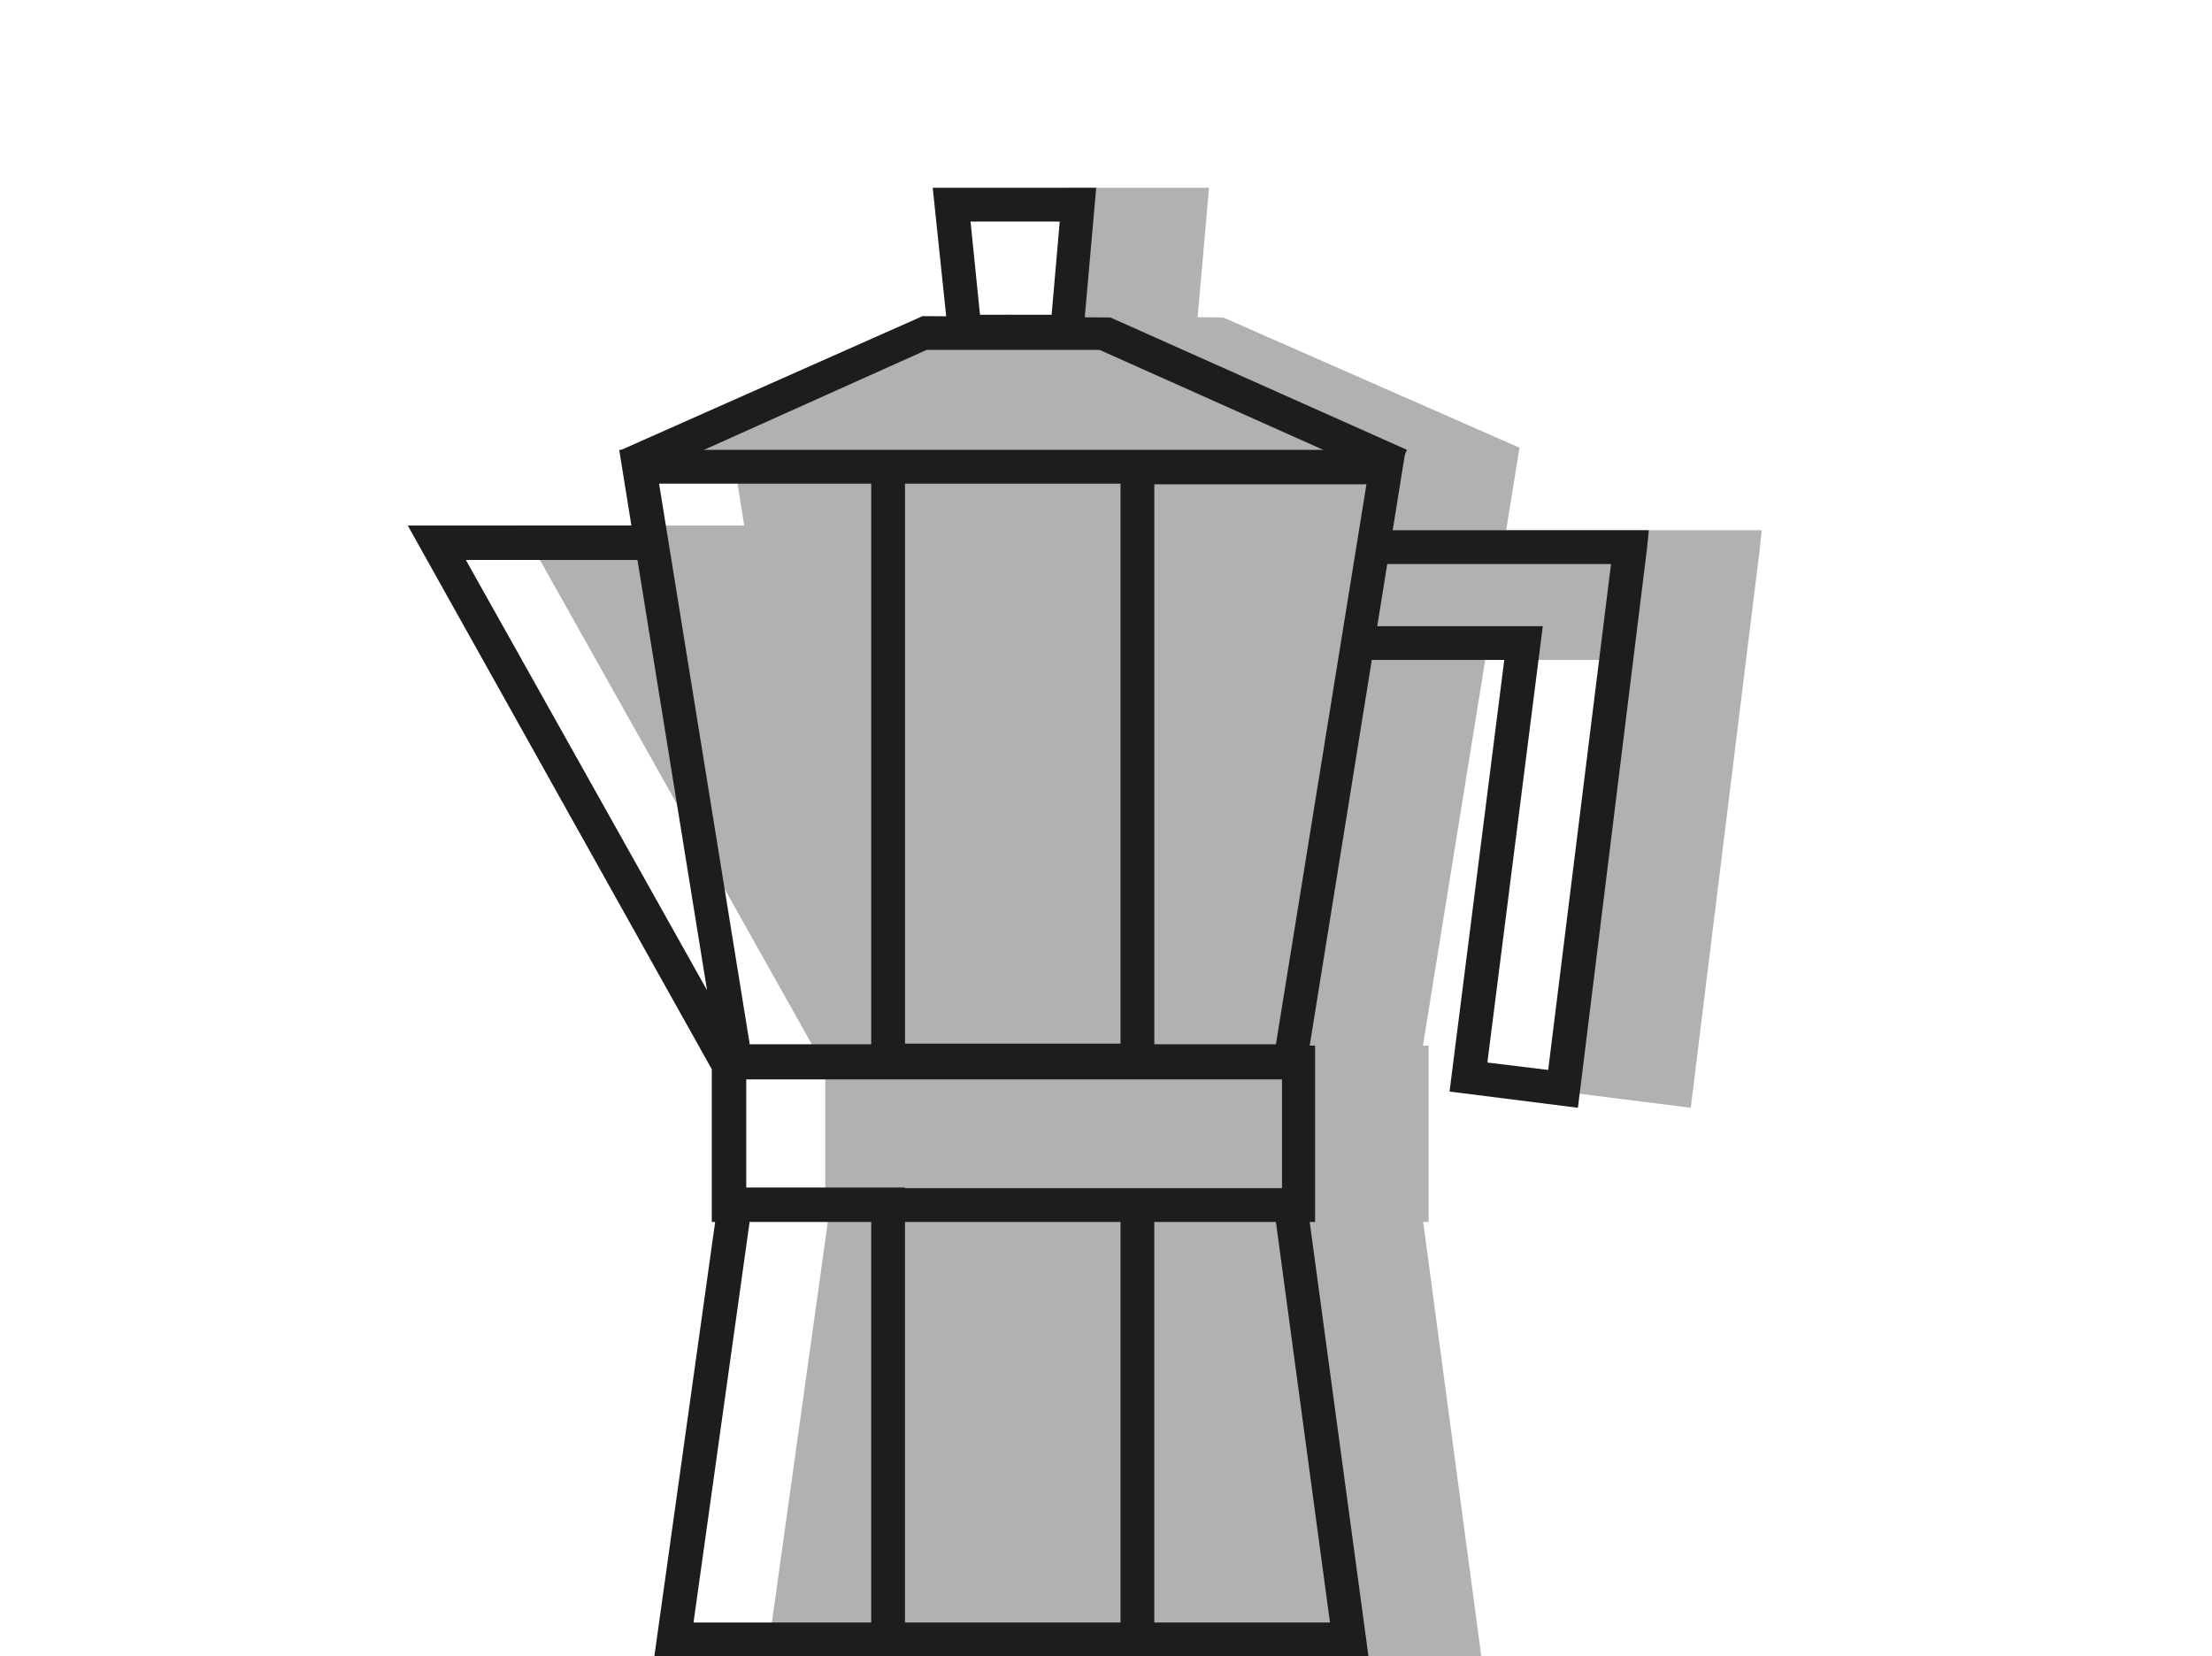 <?xml version="1.0" encoding="UTF-8"?>
<svg id="a" data-name="Herdkanne" xmlns="http://www.w3.org/2000/svg" width="11.55mm" height="8.65mm" viewBox="0 0 32.73 24.52">
  <polygon points="14.81 6.91 14.81 15.7 18.5 15.7 18.5 6.91 14.81 6.91 14.81 6.91" fill="#b1b1b1"/>
  <path d="M18.75,15.95h-4.18V6.66h4.18V15.95Zm-3.68-.5h3.18V7.16h-3.18V15.45Z" fill="#b1b1b1"/>
  <polygon points="15.76 3.03 15.95 4.91 17.46 4.91 17.63 3.03 15.76 3.03 15.76 3.03" fill="#b1b1b1"/>
  <path d="M17.69,5.16h-1.97l.08-2.38h2.09l-.21,2.38Z" fill="#b1b1b1"/>
  <polyline points="22.39 6.86 18 4.93 14.9 4.91 10.33 6.75" fill="#b1b1b1"/>
  <polygon points="22.29 7.09 17.95 5.18 14.95 5.16 10.42 6.98 10.23 6.52 14.86 4.66 18.1 4.7 22.49 6.63 22.29 7.09" fill="#b1b1b1"/>
  <polyline points="21.7 9.52 24.21 9.52 23.4 15.95 24.8 16.12 25.79 8.11 25.78 8.11 22.05 8.11" fill="#b1b1b1"/>
  <polygon points="25.02 16.4 23.12 16.16 23.93 9.77 21.7 9.77 21.7 9.27 24.5 9.27 23.68 15.73 24.58 15.84 25.51 8.35 22.05 8.35 22.05 7.85 26.07 7.85 26.04 8.14 25.02 16.4" fill="#b1b1b1"/>
  <polygon points="11.13 6.91 12.55 15.7 14.81 15.7 14.81 6.91 11.13 6.91 11.13 6.91" fill="#b1b1b1"/>
  <path d="M15.06,15.95h-2.73l-1.5-9.29h4.23V15.95Zm-2.31-.5h1.81V7.16h-3.14l1.34,8.29Z" fill="#b1b1b1"/>
  <polyline points="11.39 8.03 8.13 8.03 12.49 15.82" fill="#b1b1b1"/>
  <polygon points="12.28 15.94 7.7 7.78 11.39 7.78 11.39 8.28 8.56 8.28 12.71 15.7 12.28 15.94" fill="#b1b1b1"/>
  <polygon points="22.18 6.91 20.77 15.7 18.5 15.7 18.5 6.91 22.18 6.91 22.18 6.91" fill="#b1b1b1"/>
  <path d="M20.98,15.95h-2.73V6.66h4.23l-1.5,9.29Zm-2.23-.5h1.81l1.34-8.29h-3.14V15.45Z" fill="#b1b1b1"/>
  <polygon points="14.81 17.83 14.81 24.27 18.5 24.27 18.5 17.83 14.81 17.83 14.81 17.83" fill="#b1b1b1"/>
  <path d="M18.75,24.52h-4.18v-6.95h4.18v6.95Zm-3.68-.5h3.18v-5.95h-3.18v5.95Z" fill="#b1b1b1"/>
  <polygon points="12.55 17.83 11.64 24.27 14.81 24.27 14.81 17.83 12.55 17.83 12.55 17.83" fill="#b1b1b1"/>
  <path d="M15.06,24.52h-3.71l.97-6.95h2.74v6.95Zm-3.14-.5h2.64v-5.95h-1.8l-.83,5.95Z" fill="#b1b1b1"/>
  <polygon points="20.77 17.83 21.64 24.27 18.5 24.27 18.5 17.83 20.77 17.83 20.77 17.83" fill="#b1b1b1"/>
  <path d="M21.92,24.52h-3.67v-6.95h2.74l.93,6.95Zm-3.17-.5h2.6l-.8-5.95h-1.8v5.95Z" fill="#b1b1b1"/>
  <polygon points="12.46 15.73 12.46 17.84 20.89 17.84 20.89 15.73 12.46 15.73 12.46 15.73" fill="#b1b1b1"/>
  <path d="M21.14,18.09H12.21v-2.61h8.93v2.61Zm-8.43-.5h7.93v-1.61h-7.93v1.61Z" fill="#b1b1b1"/>
  <rect x="13.14" y="15.45" width="3.69" height=".5" fill="#1d1d1b"/>
  <path d="M16.02,5.16h-1.97l-.25-2.38h2.42l-.21,2.38Zm-1.52-.5h1.06l.12-1.38h-1.32l.14,1.38Z" fill="#1d1d1b"/>
  <polygon points="20.61 7.12 16.27 5.18 13.71 5.18 9.39 7.12 9.19 6.66 13.65 4.68 16.43 4.7 20.82 6.66 20.61 7.12" fill="#1d1d1b"/>
  <polygon points="23.35 16.4 21.45 16.16 22.26 9.77 20.03 9.77 20.03 9.27 22.83 9.27 22.01 15.73 22.91 15.84 23.84 8.35 20.37 8.35 20.37 7.85 24.4 7.85 24.37 8.14 23.35 16.4" fill="#1d1d1b"/>
  <path d="M20.25,24.52H9.68l.9-6.43h-.05v-2.26L6.03,7.78h3.31l-.18-1.12h11.64l-1.42,8.82h.08v2.61h-.08l.87,6.43Zm-3.17-.5h2.6l-.8-5.93h-1.8v5.93Zm-3.69,0h3.19v-5.93h-3.19v5.93Zm-3.13,0h2.63v-5.93h-1.8l-.83,5.93Zm3.13-6.43h5.58v-1.61h-7.93v1.6h2.35Zm0-2.1h3.19V7.16h-3.19V15.48Zm3.69-.03h1.8l1.34-8.29h-3.14V15.45Zm-5.99,0h1.8V7.16h-3.14l1.34,8.29Zm-4.2-7.17l3.57,6.37-1.03-6.37h-2.54Z" fill="#1d1d1b"/>
</svg>